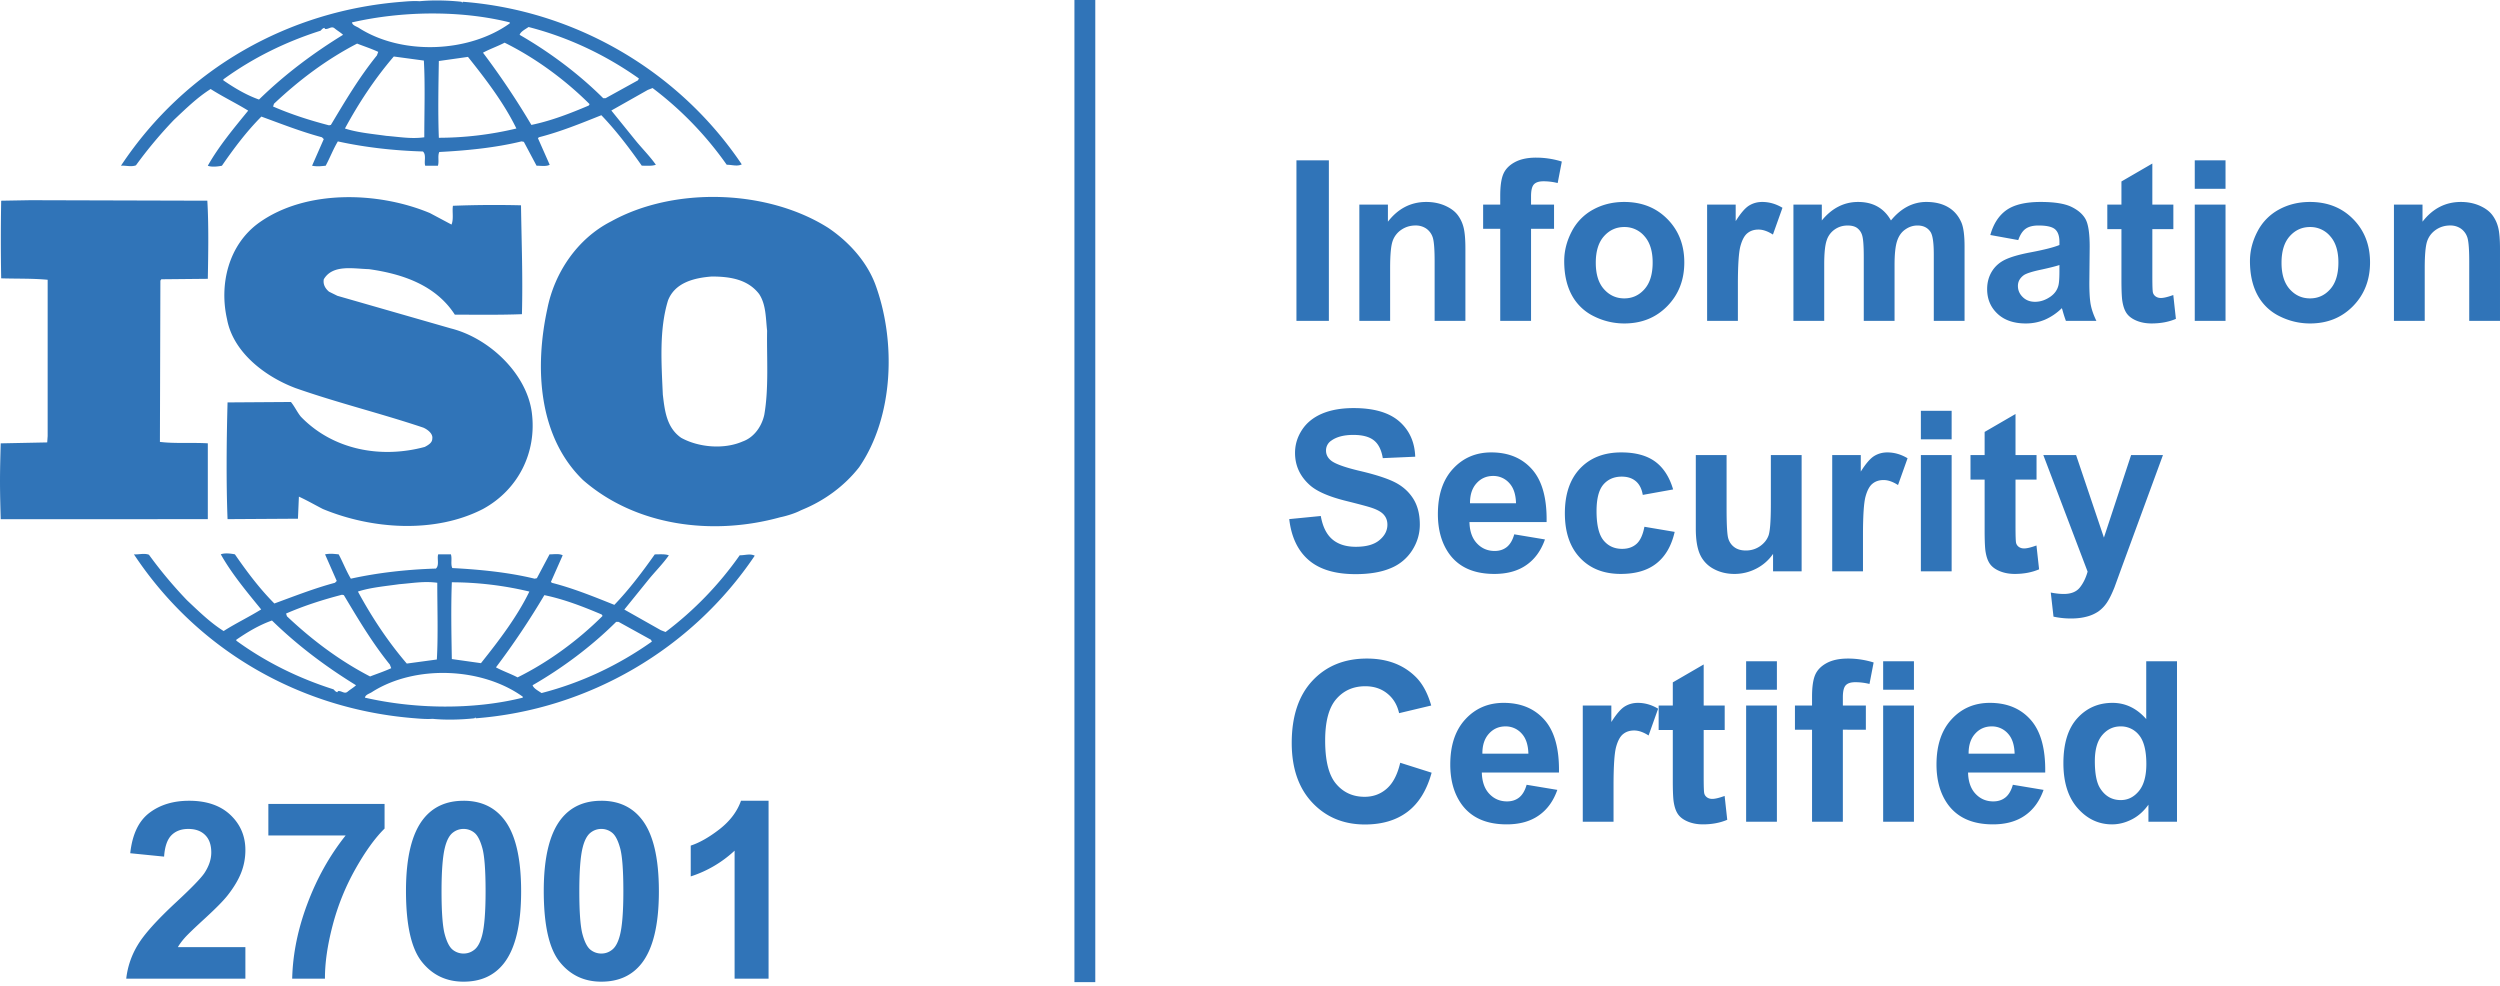 <svg width="175" height="69" fill="none" xmlns="http://www.w3.org/2000/svg"><path d="M90.751 22.459V11.225h2.27V22.46h-2.27ZM102.578 22.46h-2.154v-4.154c0-.879-.047-1.447-.139-1.706a1.203 1.203 0 0 0-.45-.601 1.292 1.292 0 0 0-.746-.215c-.374 0-.71.102-1.005.306a1.56 1.56 0 0 0-.61.814c-.11.337-.165.96-.165 1.87v3.685h-2.155v-8.137h2v1.196c.712-.921 1.608-1.381 2.686-1.381.474 0 .911.086 1.304.256.392.173.691.39.892.656.202.267.343.568.422.905.081.338.12.82.12 1.447v5.058ZM103.819 14.322h1.197v-.615c0-.682.073-1.195.22-1.532.146-.338.413-.613.803-.824.393-.212.888-.317 1.484-.317.616 0 1.215.092 1.804.275l-.29 1.504a4.166 4.166 0 0 0-.99-.123c-.314 0-.537.07-.673.217-.136.146-.201.426-.201.84v.575h1.61v1.692h-1.61v6.445h-2.157v-6.445h-1.197v-1.692ZM109.495 18.274c0-.713.178-1.407.529-2.076a3.628 3.628 0 0 1 1.5-1.53c.647-.353 1.369-.531 2.167-.531 1.231 0 2.241.4 3.029 1.2.788.8 1.181 1.81 1.181 3.032 0 1.229-.398 2.249-1.191 3.06-.796.81-1.796 1.213-3.003 1.213a4.723 4.723 0 0 1-2.136-.504 3.475 3.475 0 0 1-1.547-1.483c-.351-.652-.529-1.444-.529-2.38Zm2.21.116c0 .808.191 1.425.575 1.854.383.429.856.643 1.419.643.563 0 1.034-.214 1.414-.643.382-.429.573-1.051.573-1.87 0-.795-.191-1.41-.573-1.839a1.813 1.813 0 0 0-1.414-.643c-.563 0-1.036.214-1.419.643-.384.43-.575 1.049-.575 1.855ZM121.652 22.46h-2.154v-8.138h2v1.157c.343-.547.652-.908.924-1.08.275-.173.584-.262.932-.262.492 0 .963.136 1.419.408l-.668 1.875c-.361-.233-.699-.35-1.01-.35-.304 0-.558.08-.767.248-.212.165-.375.466-.495.9s-.181 1.344-.181 2.728v2.513ZM125.54 14.322h1.987v1.11c.709-.864 1.558-1.295 2.539-1.295.521 0 .974.107 1.356.321.385.215.699.54.945.973.356-.434.744-.758 1.157-.973a2.842 2.842 0 0 1 1.327-.321c.597 0 1.105.123 1.519.366.413.24.722.599.926 1.067.15.348.223.91.223 1.687v5.202h-2.154v-4.65c0-.808-.074-1.329-.223-1.564-.199-.306-.505-.46-.919-.46-.303 0-.586.091-.853.277-.265.183-.456.452-.573.808-.118.356-.178.915-.178 1.682v3.907h-2.155V18c0-.792-.039-1.302-.115-1.532a.976.976 0 0 0-.356-.512c-.162-.113-.38-.17-.657-.17-.333 0-.631.088-.895.269a1.466 1.466 0 0 0-.574.774c-.115.338-.172.895-.172 1.677v3.954h-2.155v-8.137ZM141.278 16.805l-1.956-.354c.22-.787.597-1.367 1.134-1.747.539-.376 1.335-.567 2.392-.567.964 0 1.678.115 2.149.342.469.228.801.516.993.866.191.35.288.991.288 1.928l-.024 2.513c0 .714.034 1.243.105 1.583.068.337.199.703.387 1.09h-2.133a8.358 8.358 0 0 1-.207-.635 2.923 2.923 0 0 0-.076-.254 3.917 3.917 0 0 1-1.181.806 3.398 3.398 0 0 1-1.343.266c-.837 0-1.5-.227-1.981-.68-.485-.455-.725-1.03-.725-1.726 0-.457.11-.868.329-1.23.22-.36.529-.635.924-.826.396-.19.969-.358 1.715-.502 1.005-.188 1.704-.366 2.092-.528v-.215c0-.415-.102-.708-.306-.886-.205-.176-.59-.264-1.158-.264-.384 0-.683.075-.897.227-.215.15-.388.413-.521.793Zm2.882 1.747c-.275.091-.712.201-1.312.33-.597.127-.987.253-1.173.373-.28.202-.421.453-.421.759 0 .303.113.562.338.782.225.22.51.33.858.33.39 0 .759-.129 1.113-.382.262-.194.432-.432.513-.714.058-.184.084-.534.084-1.05v-.428ZM152.135 14.323v1.716h-1.471v3.28c0 .664.013 1.05.041 1.16.029.11.092.2.192.273.099.07.222.107.363.107.202 0 .49-.07.87-.207l.183 1.67c-.503.214-1.068.32-1.704.32-.388 0-.739-.065-1.05-.193-.312-.13-.539-.3-.686-.507-.147-.207-.246-.487-.304-.84-.044-.248-.068-.756-.068-1.517v-3.547h-.989v-1.715h.989v-1.62l2.163-1.255v2.875h1.471ZM153.633 13.218v-1.993h2.154v1.993h-2.154Zm0 9.241v-8.137h2.154v8.137h-2.154ZM157.497 18.274c0-.713.178-1.407.529-2.076a3.628 3.628 0 0 1 1.5-1.53c.647-.353 1.369-.531 2.167-.531 1.231 0 2.241.4 3.029 1.2.788.8 1.181 1.81 1.181 3.032 0 1.229-.398 2.249-1.191 3.06-.796.81-1.796 1.213-3.003 1.213a4.723 4.723 0 0 1-2.136-.504 3.475 3.475 0 0 1-1.547-1.483c-.351-.652-.529-1.444-.529-2.38Zm2.21.116c0 .808.191 1.425.575 1.854.383.429.856.643 1.419.643.563 0 1.034-.214 1.414-.643.382-.429.573-1.051.573-1.87 0-.795-.191-1.41-.573-1.839a1.813 1.813 0 0 0-1.414-.643c-.563 0-1.036.214-1.419.643-.384.43-.575 1.049-.575 1.855ZM175 22.46h-2.154v-4.154c0-.879-.047-1.447-.139-1.706a1.21 1.21 0 0 0-.45-.601 1.294 1.294 0 0 0-.746-.215c-.375 0-.71.102-1.006.306-.295.207-.5.477-.61.814-.109.337-.164.96-.164 1.87v3.685h-2.155v-8.137h2v1.196c.712-.921 1.607-1.381 2.686-1.381.474 0 .911.086 1.304.256.392.173.691.39.892.656.202.267.343.568.422.905.081.338.12.82.12 1.447v5.058ZM90.246 36.337l2.21-.217c.13.743.4 1.287.808 1.635.406.345.953.52 1.644.52.73 0 1.283-.154 1.652-.465.372-.309.558-.67.558-1.083 0-.267-.079-.492-.236-.677-.154-.189-.427-.351-.817-.487-.264-.094-.871-.256-1.816-.492-1.218-.3-2.071-.672-2.56-1.111-.692-.618-1.037-1.37-1.037-2.26 0-.573.162-1.107.487-1.606.324-.497.793-.876 1.403-1.138.612-.259 1.348-.39 2.212-.39 1.413 0 2.474.309 3.188.926.712.62 1.087 1.444 1.123 2.477l-2.27.1c-.096-.578-.305-.994-.625-1.245-.32-.254-.798-.38-1.437-.38-.66 0-1.178.134-1.55.406a.815.815 0 0 0-.361.695c0 .267.113.495.338.683.285.24.981.492 2.086.75 1.105.262 1.922.532 2.45.809.53.28.943.66 1.244 1.143.298.484.448 1.08.448 1.79 0 .643-.179 1.247-.537 1.806a3.21 3.21 0 0 1-1.519 1.253c-.654.275-1.47.411-2.447.411-1.422 0-2.513-.327-3.275-.983-.762-.657-1.217-1.614-1.364-2.87ZM105.998 37.403l2.149.358c-.277.787-.712 1.386-1.309 1.797-.594.413-1.34.617-2.235.617-1.417 0-2.464-.46-3.144-1.386-.537-.74-.807-1.677-.807-2.804 0-1.35.354-2.406 1.06-3.17.705-.764 1.597-1.146 2.676-1.146 1.212 0 2.167.4 2.869 1.2.699.801 1.034 2.025 1.005 3.676h-5.4c.015.638.188 1.135.521 1.488.332.356.748.534 1.243.534.338 0 .621-.092.851-.275.23-.186.406-.481.521-.89Zm.123-2.176c-.016-.625-.175-1.099-.482-1.423a1.482 1.482 0 0 0-1.12-.487c-.471 0-.859.173-1.165.516-.306.34-.458.805-.453 1.394h3.22ZM117.119 34.261l-2.125.382c-.071-.424-.233-.743-.487-.958-.254-.214-.581-.321-.984-.321-.54 0-.966.186-1.286.554-.319.372-.479.992-.479 1.86 0 .965.163 1.648.487 2.045.325.398.759.597 1.306.597.411 0 .744-.115 1.006-.348.261-.233.445-.633.552-1.198l2.118.358c-.22.97-.644 1.706-1.267 2.2-.623.497-1.458.743-2.508.743-1.191 0-2.141-.374-2.848-1.125-.71-.75-1.063-1.792-1.063-3.12 0-1.342.356-2.388 1.065-3.136.713-.751 1.673-1.125 2.885-1.125.992 0 1.78.214 2.367.64.583.427 1.005 1.078 1.261 1.952ZM124.114 39.992v-1.22a3.17 3.17 0 0 1-1.17 1.029 3.307 3.307 0 0 1-1.531.374c-.547 0-1.037-.12-1.471-.359a2.14 2.14 0 0 1-.945-1.012c-.194-.434-.291-1.036-.291-1.802v-5.148h2.155v3.738c0 1.146.039 1.847.12 2.106.079.256.222.46.432.612.209.151.476.225.798.225.369 0 .699-.1.99-.301.29-.204.489-.453.597-.75.107-.302.162-1.034.162-2.198v-3.431h2.154v8.137h-2ZM130.409 39.992h-2.154v-8.137h2v1.156c.343-.547.652-.907.924-1.08.275-.173.584-.262.932-.262.492 0 .963.136 1.419.409l-.668 1.875c-.361-.233-.699-.35-1.01-.35-.304 0-.558.08-.767.248-.212.165-.375.465-.495.9-.121.434-.181 1.344-.181 2.728v2.513ZM134.461 30.75v-1.992h2.154v1.993h-2.154Zm0 9.242v-8.137h2.154v8.137h-2.154ZM142.558 31.855v1.715h-1.472v3.28c0 .665.014 1.052.042 1.161.029.11.092.2.191.273.1.07.223.107.364.107.202 0 .49-.07.869-.207l.184 1.669c-.503.214-1.068.322-1.705.322-.387 0-.738-.066-1.049-.194-.312-.13-.54-.3-.686-.507-.147-.207-.246-.487-.304-.84-.044-.248-.068-.756-.068-1.517V33.57h-.989v-1.715h.989v-1.62l2.162-1.255v2.875h1.472ZM143.033 31.855h2.293l1.948 5.777 1.903-5.777h2.23l-2.874 7.83-.516 1.418c-.188.474-.369.837-.539 1.088a2.401 2.401 0 0 1-.591.61 2.603 2.603 0 0 1-.82.363c-.324.087-.691.131-1.102.131-.413 0-.819-.044-1.22-.13l-.191-1.688c.338.068.642.1.914.1.5 0 .872-.147 1.112-.44.239-.293.424-.667.553-1.122l-3.1-8.16ZM98.015 53.393l2.199.696c-.338 1.227-.898 2.137-1.683 2.733-.783.594-1.78.892-2.987.892-1.492 0-2.72-.51-3.68-1.527-.961-1.02-1.443-2.414-1.443-4.18 0-1.87.484-3.322 1.45-4.357.966-1.033 2.236-1.551 3.812-1.551 1.374 0 2.492.405 3.35 1.219.513.478.896 1.169 1.152 2.068l-2.248.536c-.131-.583-.409-1.043-.833-1.38-.421-.338-.934-.505-1.537-.505-.832 0-1.51.298-2.028.897-.519.596-.778 1.564-.778 2.903 0 1.42.254 2.433.767 3.034.51.604 1.176.905 1.992.905.605 0 1.123-.19 1.558-.575.434-.382.746-.986.937-1.808ZM106.864 54.934l2.149.358c-.277.788-.712 1.387-1.309 1.797-.594.413-1.34.617-2.235.617-1.416 0-2.464-.46-3.144-1.386-.537-.74-.806-1.676-.806-2.804 0-1.35.353-2.406 1.06-3.17.704-.763 1.597-1.145 2.675-1.145 1.212 0 2.168.4 2.869 1.2.699.8 1.034 2.025 1.005 3.675h-5.4c.016.638.188 1.135.521 1.488.332.356.749.534 1.243.534.338 0 .621-.092.851-.275.23-.185.406-.481.521-.889Zm.123-2.176c-.016-.625-.175-1.099-.482-1.423a1.482 1.482 0 0 0-1.12-.487c-.471 0-.859.173-1.165.516-.306.34-.458.805-.453 1.394h3.22ZM112.948 57.523h-2.154v-8.137h2v1.156c.343-.546.652-.907.924-1.08.275-.172.584-.261.932-.261.492 0 .963.136 1.419.408l-.668 1.875c-.361-.233-.699-.35-1.01-.35-.304 0-.558.08-.767.248-.212.165-.375.466-.495.9s-.181 1.344-.181 2.728v2.513ZM120.729 49.387v1.715h-1.471v3.28c0 .665.013 1.052.042 1.162.029.11.092.199.191.272.1.07.223.107.364.107.202 0 .49-.07.869-.207l.183 1.67c-.502.213-1.068.32-1.704.32-.387 0-.738-.065-1.049-.193-.312-.13-.54-.3-.686-.507-.147-.207-.246-.487-.304-.84-.044-.248-.068-.756-.068-1.517v-3.547h-.99v-1.715h.99v-1.62l2.162-1.255v2.875h1.471ZM122.229 48.283V46.29h2.154v1.993h-2.154Zm0 9.24v-8.137h2.154v8.137h-2.154ZM125.646 49.386h1.197v-.614c0-.683.073-1.196.22-1.533.146-.337.413-.612.803-.824.393-.212.888-.316 1.485-.316a6.03 6.03 0 0 1 1.803.274l-.29 1.504a4.166 4.166 0 0 0-.99-.123c-.314 0-.536.07-.673.217-.136.147-.201.427-.201.84v.575h1.61v1.693H129v6.444h-2.157V51.08h-1.197v-1.693ZM131.821 48.283V46.29h2.155v1.993h-2.155Zm0 9.24v-8.137h2.155v8.137h-2.155ZM140.9 54.934l2.149.358c-.277.788-.712 1.387-1.309 1.797-.594.413-1.34.617-2.235.617-1.416 0-2.463-.46-3.144-1.386-.537-.74-.806-1.676-.806-2.804 0-1.35.353-2.406 1.06-3.17.704-.763 1.597-1.145 2.675-1.145 1.212 0 2.168.4 2.869 1.2.699.8 1.034 2.025 1.006 3.675h-5.401c.016.638.189 1.135.521 1.488.333.356.749.534 1.244.534.337 0 .62-.092.85-.275.231-.185.406-.481.521-.889Zm.123-2.176c-.015-.625-.175-1.099-.481-1.423a1.486 1.486 0 0 0-1.121-.487c-.471 0-.859.173-1.165.516-.306.34-.458.805-.453 1.394h3.22ZM152.39 57.523h-2v-1.195c-.332.466-.725.811-1.178 1.038-.453.228-.908.34-1.369.34-.937 0-1.738-.376-2.405-1.13-.665-.753-1-1.804-1-3.151 0-1.381.324-2.43.973-3.147.65-.716 1.472-1.077 2.464-1.077.908 0 1.696.379 2.361 1.135V46.29h2.154v11.233Zm-5.751-4.245c0 .869.12 1.497.361 1.886.346.56.833.842 1.456.842.497 0 .919-.211 1.267-.633.345-.42.521-1.051.521-1.888 0-.934-.17-1.609-.505-2.02a1.607 1.607 0 0 0-1.299-.617c-.51 0-.937.205-1.283.61-.345.405-.518 1.012-.518 1.82Z" fill="#3074B8"/><path fill-rule="evenodd" clip-rule="evenodd" d="M10.427 38.834a30.555 30.555 0 0 0 2.661 3.182c.852.804 1.644 1.576 2.566 2.157.855-.546 1.807-1.001 2.628-1.514-1.018-1.248-2.07-2.508-2.826-3.855.229-.1.658-.07.987 0 .821 1.188 1.706 2.377 2.762 3.44 1.41-.516 2.792-1.061 4.24-1.449l.128-.128-.819-1.863c.363-.07.593-.035.952 0 .295.543.524 1.153.853 1.703 1.909-.42 3.915-.644 5.953-.707.26-.228.065-.708.163-.996h.888c.097.316-.033.674.097.96 1.908.1 3.912.293 5.76.744l.16-.033.887-1.67c.297 0 .69-.068.92.067l-.823 1.86.068.065c1.51.386 2.925.965 4.372 1.543 1.022-1.061 1.972-2.316 2.83-3.534.36 0 .721-.035.985.067-.431.613-.976 1.148-1.448 1.732l-1.669 2.064 2.556 1.444.331.128a24.012 24.012 0 0 0 5.19-5.37c.394 0 .724-.135 1.053.027-4.408 6.557-11.671 10.776-19.524 11.383l-.034-.063-.067.063c-.887.095-1.976.132-2.928.037-.36.028-.787 0-1.215-.037-7.888-.607-15.152-4.63-19.69-11.478.329.03.723-.1 1.053.03Zm13.644 2.826-.132-.028c-1.349.35-2.665.772-3.914 1.317l.063.193c1.808 1.704 3.714 3.12 5.818 4.211.495-.193.988-.352 1.48-.58l-.096-.251c-1.251-1.548-2.235-3.217-3.22-4.862Zm6.539-.866c-.918-.128-1.74.029-2.665.1-.883.13-2.003.222-2.89.516.954 1.76 2.073 3.468 3.42 5.04l2.104-.285c.097-1.67.03-3.6.03-5.371Zm1.018-.034c-.065 1.71-.031 3.605 0 5.374l2.039.288c1.281-1.605 2.533-3.251 3.389-5.012a23.541 23.541 0 0 0-5.428-.65Zm10.49 2.254c-1.285-.544-2.602-1.06-4.013-1.354a54.406 54.406 0 0 1-3.388 5.055c.46.252 1.023.445 1.514.702 2.141-1.06 4.21-2.57 5.95-4.302l-.064-.1Zm-4.211 5.5c2.761-.71 5.358-1.93 7.725-3.603l-.065-.128L43.3 43.53h-.168c-1.74 1.73-3.777 3.243-5.85 4.436.066.225.396.387.624.547Zm-1.313.323v-.069c-2.862-2.053-7.496-2.246-10.518-.349-.17.129-.495.191-.53.417 3.486.8 7.593.865 11.047 0Zm-20.053-3.99c2.072 1.51 4.372 2.635 6.805 3.407.1.1.163.196.293.196v-.067c.263-.063.461.229.69.038.199-.167.431-.294.593-.454-2.036-1.252-4.043-2.734-5.884-4.531-.888.315-1.706.8-2.498 1.347v.063ZM61.259 19.873c-.592-1.548-1.808-2.93-3.288-3.926-4.272-2.701-10.783-2.894-15.186-.452-2.4 1.219-3.978 3.63-4.47 6.115-.89 4.08-.66 8.936 2.497 11.995 3.682 3.213 9.04 3.923 13.805 2.603.227-.043.944-.223 1.439-.484l.14-.06c1.48-.612 2.89-1.61 3.944-2.96 2.432-3.54 2.599-8.845 1.119-12.831ZM53.5 29.036c-.168.774-.69 1.576-1.515 1.867-1.313.575-3.088.415-4.304-.257-1.02-.71-1.151-1.899-1.283-3.024-.1-2.217-.26-4.565.364-6.592.489-1.256 1.837-1.579 3.057-1.674 1.28 0 2.528.195 3.319 1.224.492.738.462 1.703.56 2.572-.035 1.832.13 4.017-.198 5.884Zm-38.953 1.997c-1.086-.066-2.302.03-3.353-.1l.033-11.29.066-.094 3.254-.032c.034-1.832.066-3.798-.034-5.468l-12.39-.035-2.04.036a151.537 151.537 0 0 0 0 5.433c1.118.035 2.168 0 3.253.101V30.52l-.031.449-3.255.066C.026 31.905 0 32.805 0 33.688c0 .882.026 1.782.051 2.656l14.496-.003v-5.308Zm-5.03-19.462a30.558 30.558 0 0 1 2.662-3.183c.852-.804 1.644-1.575 2.566-2.157.855.547 1.807 1.002 2.628 1.514-1.018 1.248-2.07 2.508-2.826 3.856.228.1.658.068.987 0 .82-1.188 1.706-2.378 2.762-3.44 1.41.516 2.792 1.06 4.24 1.448l.128.128-.819 1.864c.363.068.593.035.952 0 .295-.544.524-1.153.853-1.703 1.909.42 3.915.644 5.953.706.26.229.064.709.163.997h.888c.096-.317-.033-.675.096-.961 1.909-.1 3.913-.293 5.76-.744l.16.034.888 1.669c.296 0 .69.069.92-.066l-.823-1.86.068-.065c1.51-.387 2.925-.965 4.371-1.543 1.022 1.06 1.973 2.315 2.83 3.533.36 0 .722.035.985-.066-.43-.613-.975-1.148-1.447-1.732l-1.669-2.064 2.555-1.444.332-.129a24.015 24.015 0 0 1 5.19 5.37c.394 0 .724.135 1.053-.027C47.516 4.95 40.252.731 32.4.124l-.034.062-.068-.062c-.886-.095-1.975-.132-2.927-.038-.36-.028-.787 0-1.215.038-7.888.607-15.152 4.63-19.69 11.478.329-.031.723.1 1.053-.031Zm13.644-2.826-.13.028c-1.35-.35-2.666-.773-3.916-1.317l.064-.194c1.808-1.704 3.714-3.12 5.818-4.211.495.193.988.352 1.48.58l-.096.252c-1.252 1.548-2.235 3.216-3.22 4.862Zm6.54.865c-.919.129-1.74-.028-2.665-.1-.883-.129-2.003-.222-2.89-.515.953-1.761 2.073-3.469 3.419-5.04l2.105.285c.097 1.67.03 3.6.03 5.37Zm1.018.035c-.065-1.71-.031-3.605 0-5.374.66-.094 1.38-.194 2.039-.289 1.281 1.606 2.533 3.252 3.389 5.013a23.548 23.548 0 0 1-5.428.65ZM41.209 7.39c-1.285.544-2.6 1.06-4.012 1.355a54.396 54.396 0 0 0-3.388-5.056c.46-.252 1.022-.445 1.514-.701 2.14 1.06 4.21 2.57 5.95 4.302l-.064.1Zm-4.21-5.499c2.761.71 5.358 1.93 7.725 3.602l-.066.129-2.266 1.252h-.167c-1.74-1.73-3.777-3.242-5.85-4.435.065-.226.396-.388.624-.548Zm-1.314-.323v.068c-2.861 2.053-7.495 2.247-10.518.349-.17-.129-.494-.19-.529-.416 3.486-.8 7.593-.865 11.047-.001Zm-20.053 3.99c2.073-1.51 4.373-2.635 6.806-3.408.1-.1.163-.195.293-.195v.066c.262.063.46-.228.69-.037.199.166.43.293.593.453-2.037 1.252-4.043 2.734-5.884 4.532-.888-.316-1.706-.801-2.498-1.347v-.064Zm14.103 25.726c-3.09.838-6.444.2-8.678-2.12-.262-.322-.428-.705-.692-1.025l-4.436.03c-.07 2.605-.101 5.597 0 8.171l4.928-.031.066-1.545c.561.257 1.12.578 1.678.866 3.419 1.417 7.82 1.739 11.206 0 2.467-1.347 3.783-3.951 3.42-6.755-.36-2.73-2.99-5.209-5.651-5.882l-7.957-2.286-.588-.29c-.264-.224-.429-.511-.365-.868.625-1.059 2.073-.737 3.158-.709 2.3.323 4.666 1.094 6.015 3.186 1.445 0 3.12.028 4.697-.034.067-2.636-.026-4.95-.065-7.62a74.723 74.723 0 0 0-4.765.033c-.066.382.064.927-.1 1.315l-1.512-.805c-3.617-1.51-8.68-1.669-11.966.68-2.137 1.54-2.793 4.31-2.234 6.753.426 2.312 2.66 4.018 4.798 4.82 2.925 1.028 5.981 1.772 8.945 2.768.293.13.687.422.623.775.002.286-.296.45-.525.573Z" fill="#3074B8"/><path d="M17.177 66.297v2.209h-8.34a5.745 5.745 0 0 1 .815-2.373c.45-.748 1.344-1.739 2.673-2.974 1.075-.996 1.73-1.675 1.974-2.03.326-.49.49-.976.49-1.455 0-.529-.14-.936-.427-1.221-.286-.286-.68-.428-1.182-.428-.497 0-.89.15-1.185.448-.291.3-.462.797-.508 1.49l-2.37-.237c.142-1.308.584-2.246 1.33-2.818.745-.569 1.676-.855 2.794-.855 1.225 0 2.187.332 2.887.99.699.662 1.049 1.482 1.049 2.463 0 .558-.101 1.089-.3 1.594-.2.505-.518 1.034-.952 1.585-.289.367-.809.895-1.557 1.582-.752.688-1.228 1.147-1.428 1.372-.2.225-.364.445-.488.658h4.725ZM18.785 58.482v-2.206h8.135V58c-.67.661-1.353 1.608-2.049 2.844a16.561 16.561 0 0 0-1.587 3.935c-.364 1.392-.543 2.633-.537 3.728h-2.294c.04-1.715.393-3.462 1.063-5.243.668-1.785 1.56-3.376 2.679-4.782h-5.41ZM32.448 56.053c1.205 0 2.144.43 2.82 1.288.807 1.013 1.211 2.697 1.211 5.05 0 2.344-.407 4.03-1.22 5.058-.67.846-1.606 1.268-2.81 1.268-1.206 0-2.18-.462-2.92-1.392-.74-.927-1.11-2.581-1.11-4.96 0-2.336.408-4.016 1.22-5.041.67-.846 1.607-1.27 2.81-1.27Zm0 1.972c-.286 0-.543.093-.768.275-.226.184-.402.513-.526.987-.162.615-.246 1.649-.246 3.104s.075 2.454.22 2.997c.147.545.332.906.554 1.088a1.2 1.2 0 0 0 .766.272c.29 0 .546-.093.772-.278.225-.181.401-.51.526-.984.161-.61.245-1.64.245-3.095 0-1.455-.075-2.454-.22-3-.147-.543-.332-.907-.554-1.091a1.188 1.188 0 0 0-.769-.275ZM42.092 56.053c1.205 0 2.144.43 2.82 1.288.806 1.013 1.21 2.697 1.21 5.05 0 2.344-.407 4.03-1.219 5.058-.67.846-1.606 1.268-2.811 1.268-1.205 0-2.18-.462-2.919-1.392-.74-.927-1.11-2.581-1.11-4.96 0-2.336.408-4.016 1.22-5.041.67-.846 1.607-1.27 2.809-1.27Zm0 1.972c-.286 0-.544.093-.769.275-.225.184-.402.513-.526.987-.162.615-.245 1.649-.245 3.104s.075 2.454.22 2.997c.147.545.331.906.554 1.088a1.2 1.2 0 0 0 .766.272c.289 0 .546-.093.771-.278.226-.181.402-.51.526-.984.162-.61.246-1.64.246-3.095 0-1.455-.075-2.454-.22-3-.147-.543-.332-.907-.555-1.091a1.189 1.189 0 0 0-.768-.275ZM53.8 68.506h-2.378v-8.96a8.15 8.15 0 0 1-3.071 1.803v-2.157c.618-.202 1.294-.586 2.023-1.152.728-.57 1.227-1.23 1.496-1.987h1.93v12.453ZM76.672 0H75.21v68.75h1.46V0Z" fill="#3074B8"/></svg>